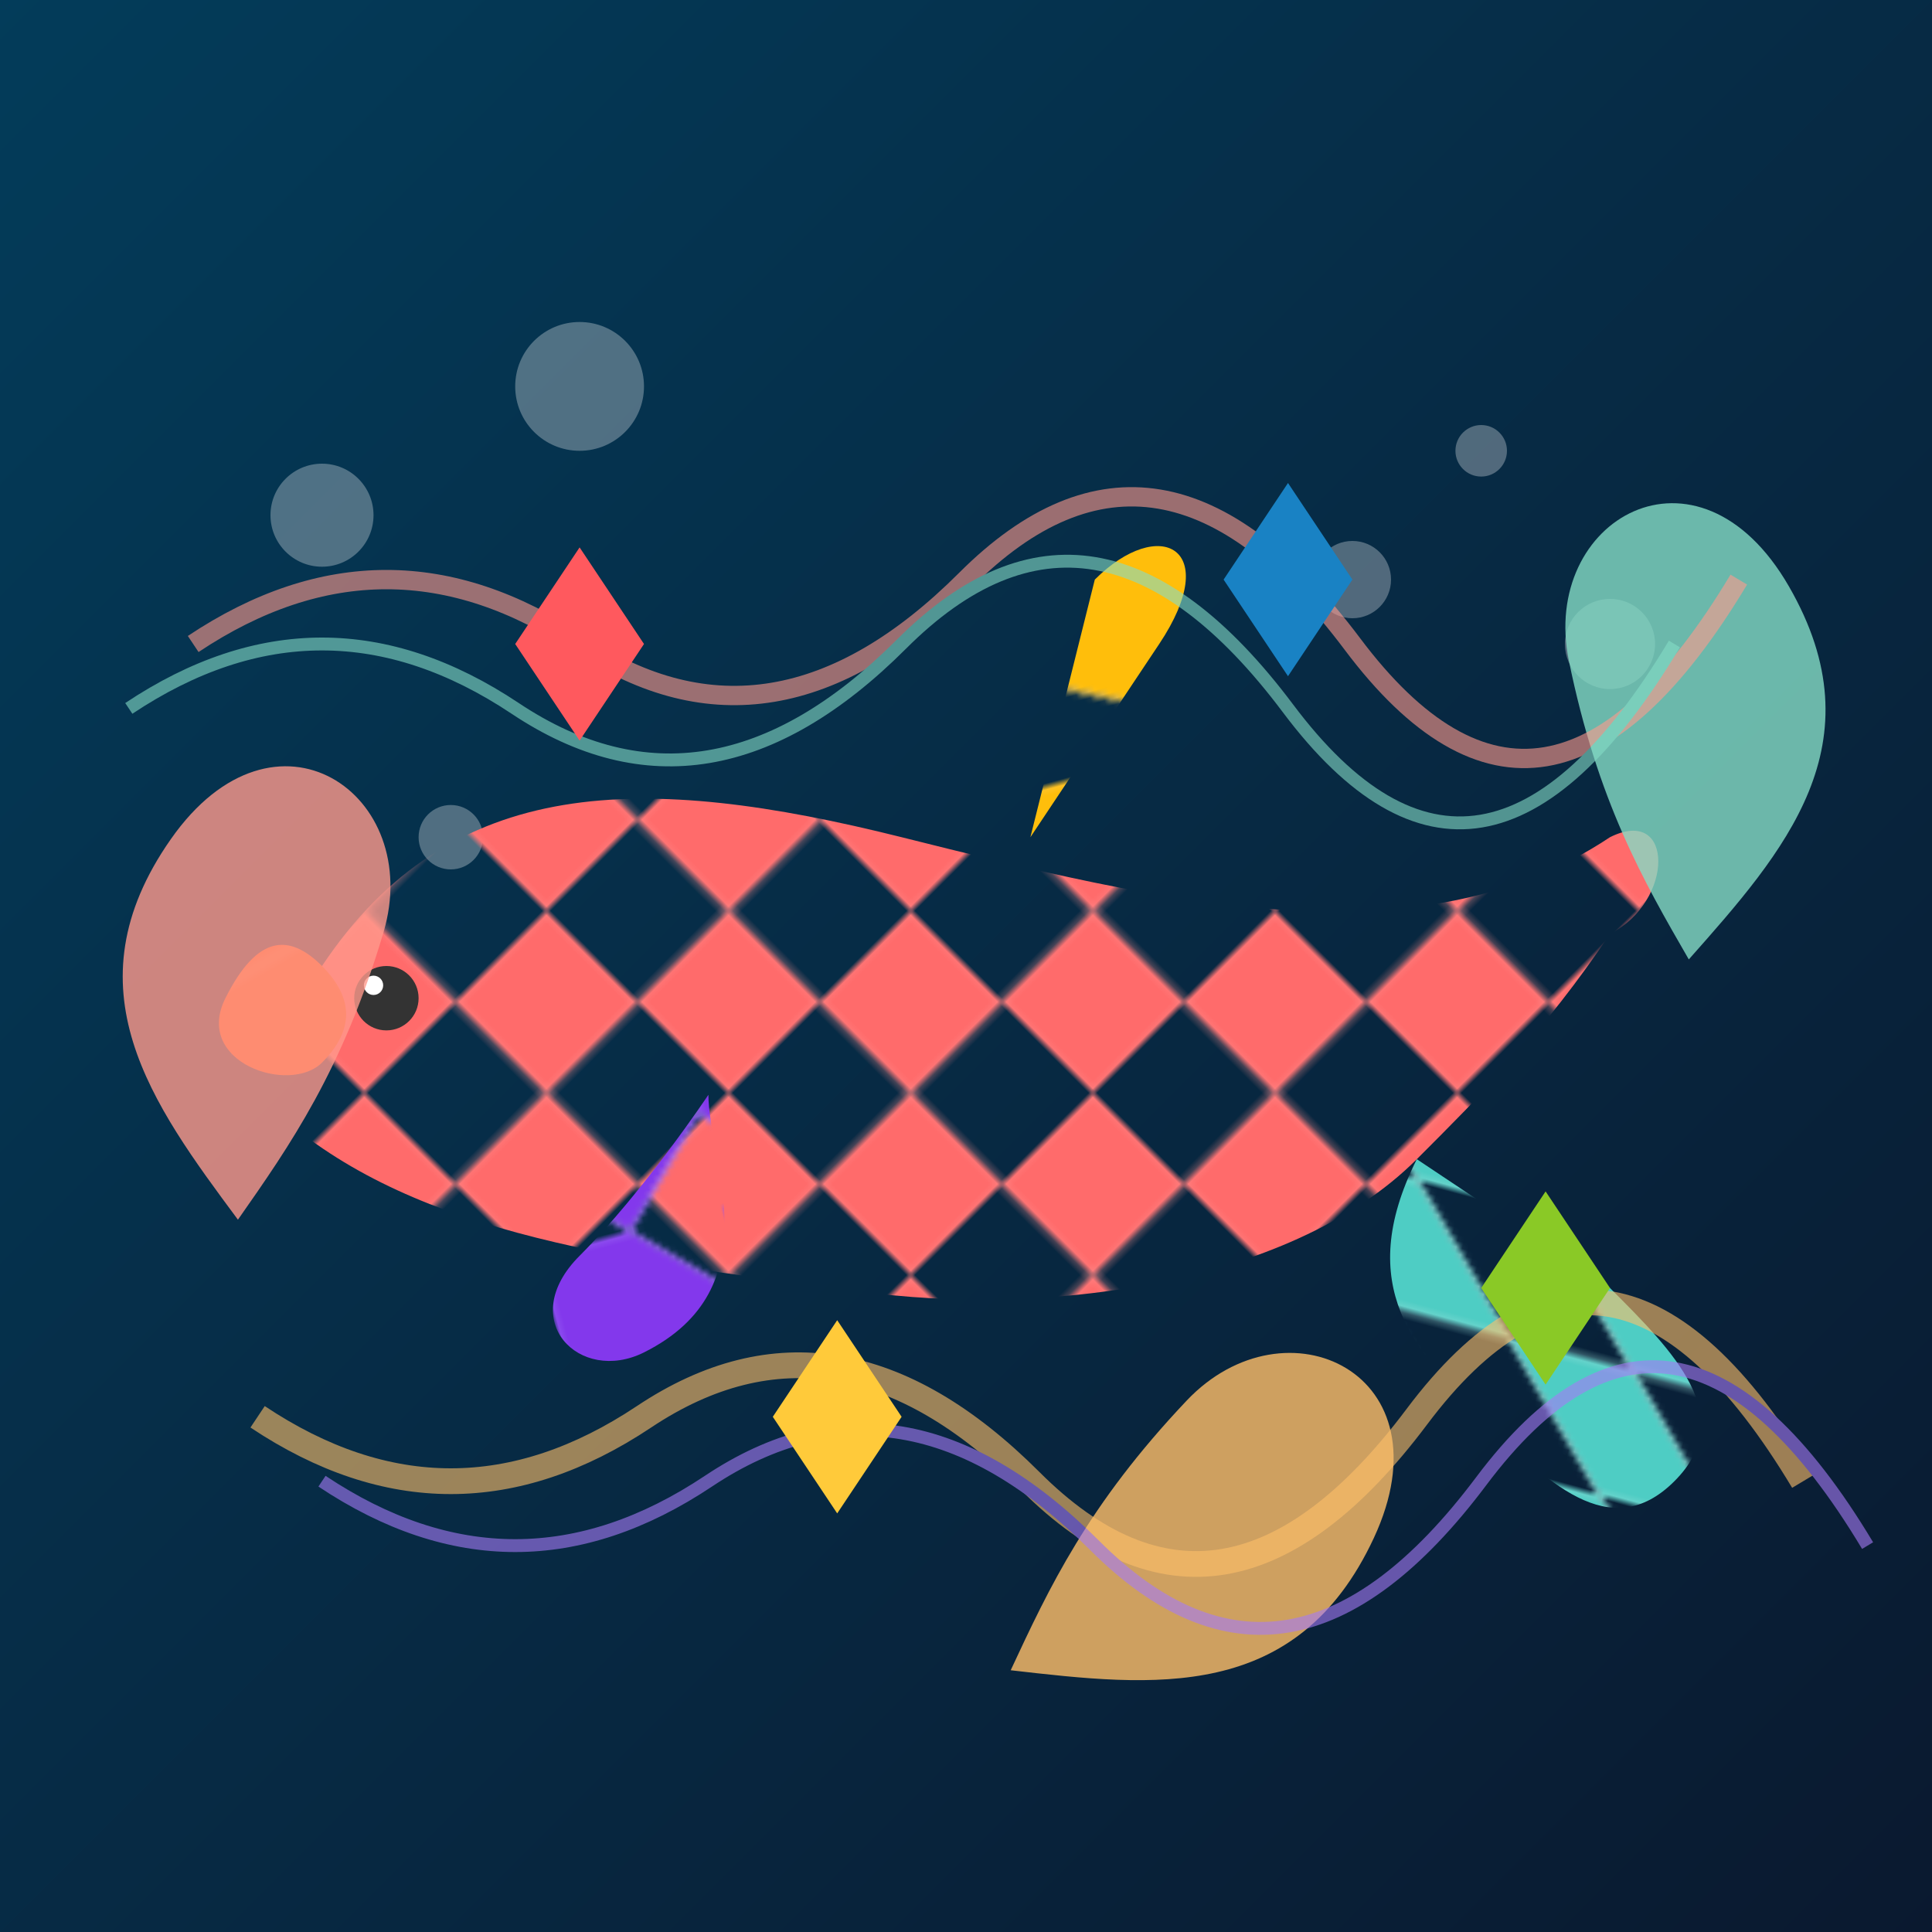 <svg viewBox="0 0 300 300" xmlns="http://www.w3.org/2000/svg">
  <defs>
    <!-- Gradient definitions -->
    <linearGradient id="oceanGradient" x1="0%" y1="0%" x2="100%" y2="100%">
      <stop offset="0%" stop-color="#033c5a" />
      <stop offset="100%" stop-color="#0a192f" />
    </linearGradient>
    
    <!-- Pattern definitions -->
    <pattern id="origamiPattern1" patternUnits="userSpaceOnUse" width="40" height="40" patternTransform="rotate(45)">
      <path d="M0 0L20 0L20 20L0 20Z" fill="#ff6b6b" stroke="#ff8e8e" stroke-width="0.5" />
      <path d="M20 20L40 20L40 40L20 40Z" fill="#ff6b6b" stroke="#ff8e8e" stroke-width="0.5" />
    </pattern>
    
    <pattern id="origamiPattern2" patternUnits="userSpaceOnUse" width="40" height="40" patternTransform="rotate(15)">
      <path d="M0 0L20 0L40 20L20 20Z" fill="#4ecdc4" stroke="#a0e4de" stroke-width="0.5" />
      <path d="M0 20L20 20L40 40L20 40Z" fill="#4ecdc4" stroke="#a0e4de" stroke-width="0.5" />
    </pattern>
    
    <pattern id="origamiPattern3" patternUnits="userSpaceOnUse" width="40" height="40" patternTransform="rotate(75)">
      <path d="M0 0L40 0L20 40L0 40Z" fill="#ffbe0b" stroke="#ffd56b" stroke-width="0.5" />
    </pattern>
    
    <pattern id="origamiPattern4" patternUnits="userSpaceOnUse" width="30" height="30" patternTransform="rotate(-15)">
      <path d="M0 0L15 0L30 15L15 30L0 15Z" fill="#8338ec" stroke="#a57af6" stroke-width="0.5" />
    </pattern>
    
    <pattern id="origamiPattern5" patternUnits="userSpaceOnUse" width="30" height="30" patternTransform="rotate(60)">
      <path d="M0 0L30 0L30 30L0 30Z" fill="#fb5607" stroke="#fc8851" stroke-width="0.5" />
    </pattern>
    
    <!-- Filters -->
    <filter id="paperTexture" x="-20%" y="-20%" width="140%" height="140%">
      <feTurbulence type="fractalNoise" baseFrequency="0.05" numOctaves="2" result="noise" />
      <feDisplacementMap in="SourceGraphic" in2="noise" scale="5" xChannelSelector="R" yChannelSelector="G" />
    </filter>
    
    <filter id="shadow" x="-20%" y="-20%" width="140%" height="140%">
      <feDropShadow dx="3" dy="3" stdDeviation="5" flood-opacity="0.3" />
    </filter>
  </defs>
  
  <!-- Background -->
  <rect x="0" y="0" width="300" height="300" fill="url(#oceanGradient)" />
  
  <!-- Bubbles -->
  <circle cx="50" cy="80" r="8" fill="#ffffff" opacity="0.3" />
  <circle cx="70" cy="130" r="5" fill="#ffffff" opacity="0.3" />
  <circle cx="90" cy="60" r="10" fill="#ffffff" opacity="0.3" />
  <circle cx="250" cy="100" r="7" fill="#ffffff" opacity="0.3" />
  <circle cx="230" cy="70" r="4" fill="#ffffff" opacity="0.3" />
  <circle cx="210" cy="90" r="6" fill="#ffffff" opacity="0.3" />
  
  <!-- Origami Whale -->
  <g filter="url(#shadow)">
    <!-- Whale Body Main Shape - Folded Origami -->
    <path d="M50 150
             C70 120, 100 120, 140 130
             C180 140, 220 150, 250 130
             C260 125, 260 140, 250 145
             C240 160, 230 170, 220 180
             C200 200, 160 205, 130 200
             C90 195, 60 190, 40 170
             C30 160, 40 160, 50 150Z" 
          fill="url(#origamiPattern1)" 
          filter="url(#paperTexture)" />
    
    <!-- Tail -->
    <path d="M220 180
             L250 200
             C260 210, 270 220, 260 230
             C250 240, 240 230, 230 220
             C220 210, 210 200, 220 180Z"
          fill="url(#origamiPattern2)"
          filter="url(#paperTexture)" />
    
    <!-- Dorsal Fin -->
    <path d="M160 130
             L170 90
             C180 80, 190 85, 180 100
             C170 115, 160 130, 160 130Z"
          fill="url(#origamiPattern3)"
          filter="url(#paperTexture)" />
    
    <!-- Pectoral Fin -->
    <path d="M110 170
             C110 180, 120 200, 100 210
             C90 215, 80 205, 90 195
             C100 185, 110 170, 110 170Z"
          fill="url(#origamiPattern4)"
          filter="url(#paperTexture)" />
    
    <!-- Head Details -->
    <path d="M50 150
             C45 145, 40 145, 35 155
             C30 165, 45 170, 50 165
             C55 160, 55 155, 50 150Z"
          fill="url(#origamiPattern5)"
          filter="url(#paperTexture)" />
    
    <!-- Eye -->
    <circle cx="60" cy="155" r="5" fill="#333" />
    <circle cx="58" cy="153" r="1.5" fill="white" />
  </g>
  
  <!-- Swirling Origami Paper Elements -->
  <g opacity="0.8">
    <path d="M30 190 C20 170, 10 150, 30 130 C50 110, 70 130, 60 150 C50 170, 40 180, 30 190Z" fill="#ff9a8c" transform="rotate(-10, 30, 150)" filter="url(#paperTexture)" />
    <path d="M270 150 C280 130, 290 110, 270 90 C250 70, 230 90, 240 110 C250 130, 260 140, 270 150Z" fill="#84dcc6" transform="rotate(15, 270, 120)" filter="url(#paperTexture)" />
    <path d="M150 250 C170 260, 190 270, 210 250 C230 230, 210 210, 190 220 C170 230, 160 240, 150 250Z" fill="#ffbf69" transform="rotate(-20, 180, 235)" filter="url(#paperTexture)" />
  </g>
  
  <!-- Flowing Origami Paper Strips -->
  <g opacity="0.6">
    <path d="M30 100 Q60 80, 90 100 T150 90 T210 100 T270 90" stroke="#ff9a8c" stroke-width="3" fill="none" filter="url(#paperTexture)" />
    <path d="M20 110 Q50 90, 80 110 T140 100 T200 110 T260 100" stroke="#84dcc6" stroke-width="2" fill="none" filter="url(#paperTexture)" />
    <path d="M40 220 Q70 240, 100 220 T160 230 T220 220 T280 230" stroke="#ffbf69" stroke-width="4" fill="none" filter="url(#paperTexture)" />
    <path d="M50 230 Q80 250, 110 230 T170 240 T230 230 T290 240" stroke="#a57af6" stroke-width="2" fill="none" filter="url(#paperTexture)" />
  </g>
  
  <!-- Decorative Origami Elements -->
  <polygon points="80,100 90,85 100,100 90,115" fill="#ff595e" filter="url(#paperTexture)" />
  <polygon points="190,90 200,75 210,90 200,105" fill="#1982c4" filter="url(#paperTexture)" />
  <polygon points="230,200 240,185 250,200 240,215" fill="#8ac926" filter="url(#paperTexture)" />
  <polygon points="120,220 130,205 140,220 130,235" fill="#ffca3a" filter="url(#paperTexture)" />
</svg>